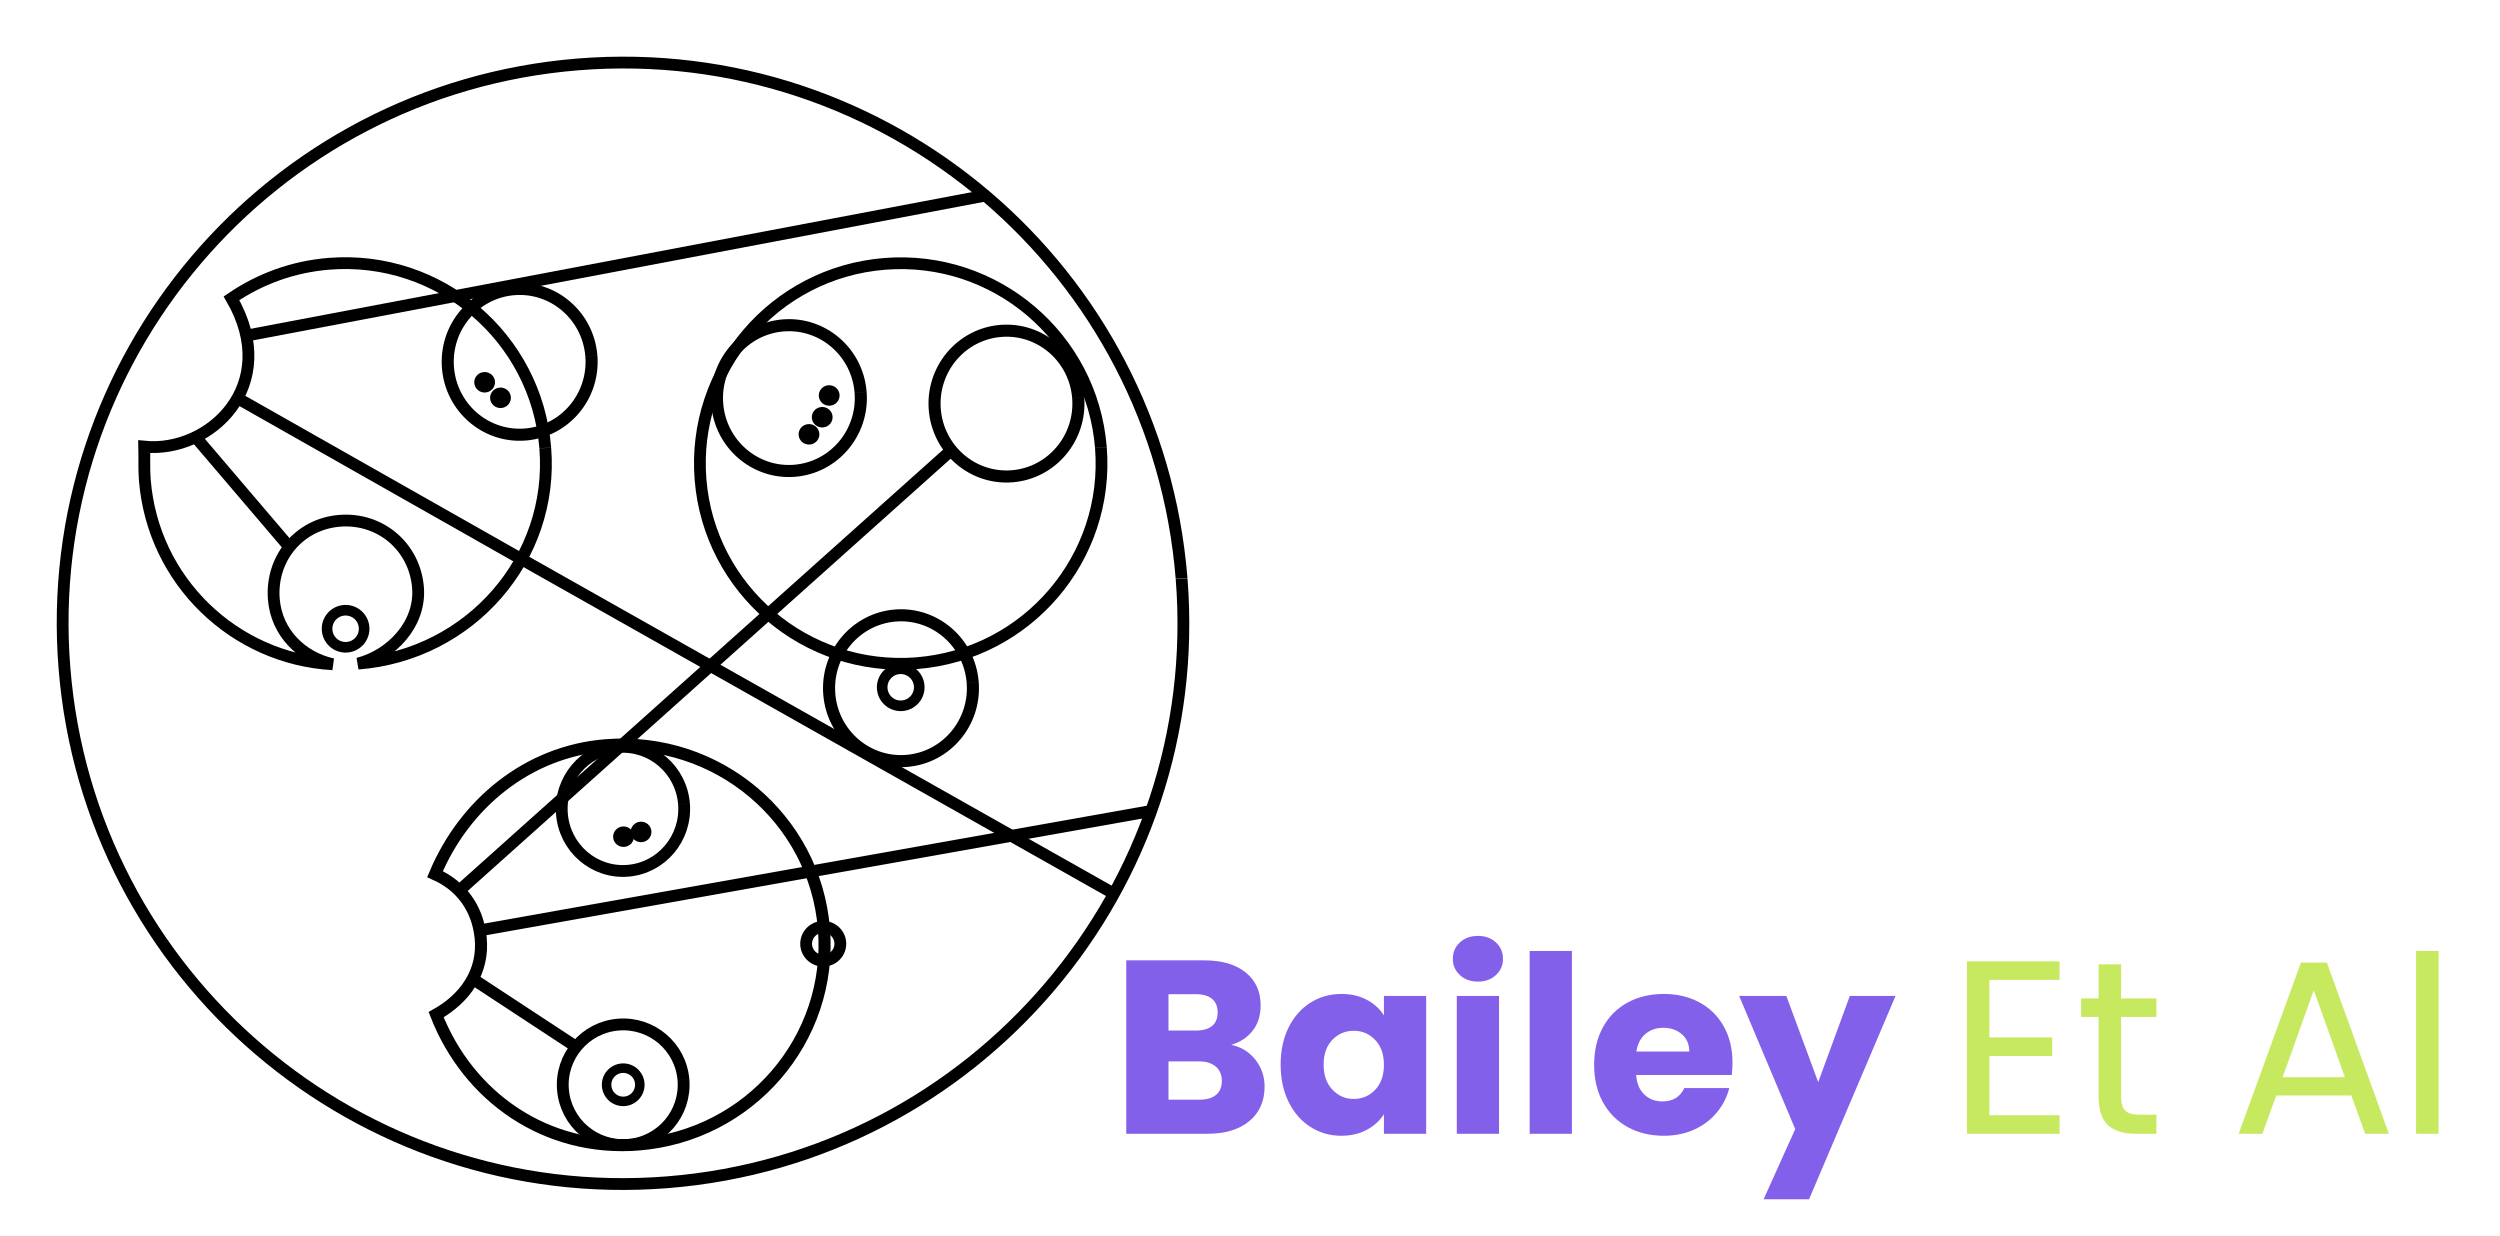 <?xml version="1.0" encoding="UTF-8" standalone="no"?>
<svg xmlns:dc="http://purl.org/dc/elements/1.1/" xmlns:cc="http://creativecommons.org/ns#" xmlns:rdf="http://www.w3.org/1999/02/22-rdf-syntax-ns#" xmlns:svg="http://www.w3.org/2000/svg" xmlns="http://www.w3.org/2000/svg" viewBox="0 0 720 356" height="356" width="720" xml:space="preserve" id="svg2" version="1.1">
  <defs id="defs6">
    <clipPath id="clipPath18">
      <path id="path16" d="M 0,267 H 540 V 0 H 0 Z"></path>
    </clipPath>
  </defs>
  <g transform="matrix(1.333,0,0,-1.333,0,356)" id="g10">
    <g id="g12">
      <g clip-path="url(#clipPath18)" id="g14">
        <g transform="translate(255.288,142.041)" id="g20">
          <path id="path22" style="fill:none;stroke:#000000;stroke-width:2.551;stroke-linecap:butt;stroke-linejoin:miter;stroke-miterlimit:11.339;stroke-dasharray:none;stroke-opacity:1" d="m 0,0 c 5.321,-66.688 -44.387,-125.068 -111.031,-130.401 -66.645,-5.333 -124.993,44.4 -130.331,111.087 -5.338,66.687 44.356,125.079 110.999,130.429 C -63.72,116.464 -5.359,66.746 -0.005,0.06"></path>
        </g>
        <g transform="translate(78.66,131.54)" id="g24">
          <path id="path26" style="fill:none;stroke:#000000;stroke-width:2.292;stroke-linecap:butt;stroke-linejoin:miter;stroke-miterlimit:11.339;stroke-dasharray:none;stroke-opacity:1" d="m 0,0 c 0.176,-2.205 -1.468,-4.135 -3.673,-4.311 -2.204,-0.176 -4.135,1.468 -4.311,3.673 -0.177,2.204 1.467,4.134 3.672,4.311 C -2.108,3.85 -0.177,2.207 0,0.002"></path>
        </g>
        <g transform="translate(117.809,170.271)" id="g28">
          <path id="path30" style="fill:none;stroke:#000000;stroke-width:2.551;stroke-linecap:butt;stroke-linejoin:miter;stroke-miterlimit:11.339;stroke-dasharray:none;stroke-opacity:1" d="m 0,0 c 1.907,-23.89 -16.237,-44.684 -40.455,-46.578 7.163,1.839 13.591,8.5 12.958,16.431 -0.707,8.794 -8.127,15.129 -16.922,14.424 -8.794,-0.706 -14.932,-8.169 -14.228,-16.964 0.576,-7.19 5.954,-12.519 12.726,-14.033 -21.207,1.188 -38.848,17.955 -40.598,39.801 -0.187,2.338 -0.066,4.885 -0.125,7.209 14.047,-1.424 29.801,13.143 18.85,32.057 6.143,4.192 13.281,6.833 21.064,7.457 23.889,1.917 44.809,-15.894 46.728,-39.782"></path>
        </g>
        <g transform="translate(42.356,172.517)" id="g32">
          <path id="path34" style="fill:none;stroke:#000000;stroke-width:2.551;stroke-linecap:butt;stroke-linejoin:miter;stroke-miterlimit:11.339;stroke-dasharray:none;stroke-opacity:1" d="M 0,0 20.166,-23.651"></path>
        </g>
        <g transform="translate(51.306,181.034)" id="g36">
          <path id="path38" style="fill:none;stroke:#000000;stroke-width:2.551;stroke-linecap:butt;stroke-linejoin:miter;stroke-miterlimit:11.339;stroke-dasharray:none;stroke-opacity:1" d="M 0,0 61.338,-34.77"></path>
        </g>
        <g transform="translate(53.212,194.554)" id="g40">
          <path id="path42" style="fill:none;stroke:#000000;stroke-width:2.551;stroke-linecap:butt;stroke-linejoin:miter;stroke-miterlimit:11.339;stroke-dasharray:none;stroke-opacity:1" d="M 0,0 159.286,30.184"></path>
        </g>
        <g transform="translate(127.768,190.145)" id="g44">
          <path id="path46" style="fill:none;stroke:#000000;stroke-width:2.61;stroke-linecap:butt;stroke-linejoin:miter;stroke-miterlimit:11.339;stroke-dasharray:none;stroke-opacity:1" d="m 0,0 c 0.683,-8.671 -5.698,-16.262 -14.254,-16.956 -8.556,-0.693 -16.046,5.773 -16.732,14.445 -0.685,8.671 5.695,16.263 14.25,16.959 8.556,0.696 16.048,-5.769 16.735,-14.44"></path>
        </g>
        <g transform="translate(106.947,184.65)" id="g48">
          <path id="path50" style="fill:#000000;fill-opacity:1;fill-rule:nonzero;stroke:none" d="m 0,0 c 0.099,-1.219 -0.824,-2.286 -2.06,-2.383 -1.237,-0.098 -2.32,0.811 -2.419,2.03 -0.099,1.219 0.823,2.286 2.06,2.384 C -1.182,2.129 -0.099,1.22 0,0.001"></path>
        </g>
        <g transform="translate(110.374,181.296)" id="g52">
          <path id="path54" style="fill:#000000;fill-opacity:1;fill-rule:nonzero;stroke:none" d="m 0,0 c 0.099,-1.219 -0.824,-2.286 -2.06,-2.383 -1.237,-0.098 -2.32,0.811 -2.419,2.03 -0.099,1.219 0.823,2.286 2.06,2.384 C -1.182,2.129 -0.099,1.22 0,0.001"></path>
        </g>
        <g transform="translate(177.026,173.405)" id="g56">
          <path id="path58" style="fill:#000000;fill-opacity:1;fill-rule:nonzero;stroke:none" d="m 0,0 c 0.099,-1.219 -0.824,-2.286 -2.06,-2.383 -1.237,-0.098 -2.32,0.811 -2.419,2.03 -0.099,1.219 0.823,2.286 2.06,2.384 C -1.182,2.129 -0.099,1.22 0,0.001"></path>
        </g>
        <g transform="translate(179.88,177.099)" id="g60">
          <path id="path62" style="fill:#000000;fill-opacity:1;fill-rule:nonzero;stroke:none" d="m 0,0 c 0.099,-1.219 -0.824,-2.286 -2.06,-2.383 -1.237,-0.098 -2.32,0.811 -2.419,2.03 -0.099,1.219 0.823,2.286 2.06,2.384 C -1.182,2.129 -0.099,1.22 0,0.001"></path>
        </g>
        <g transform="translate(181.391,181.8)" id="g64">
          <path id="path66" style="fill:#000000;fill-opacity:1;fill-rule:nonzero;stroke:none" d="m 0,0 c 0.099,-1.219 -0.824,-2.286 -2.06,-2.383 -1.237,-0.098 -2.32,0.811 -2.419,2.03 -0.099,1.219 0.823,2.286 2.06,2.384 C -1.182,2.129 -0.099,1.22 0,0.001"></path>
        </g>
        <g transform="translate(136.954,86.474)" id="g68">
          <path id="path70" style="fill:#000000;fill-opacity:1;fill-rule:nonzero;stroke:none" d="m 0,0 c 0.099,-1.219 -0.824,-2.286 -2.06,-2.383 -1.237,-0.098 -2.32,0.811 -2.419,2.03 -0.099,1.219 0.823,2.286 2.06,2.384 C -1.182,2.129 -0.099,1.22 0,0.001"></path>
        </g>
        <g transform="translate(181.547,63.454)" id="g72">
          <path id="path74" style="fill:none;stroke:#000000;stroke-width:2.551;stroke-linecap:butt;stroke-linejoin:miter;stroke-miterlimit:11.339;stroke-dasharray:none;stroke-opacity:1" d="m 0,0 c 0.162,-2.012 -1.355,-3.774 -3.389,-3.935 -2.034,-0.16 -3.815,1.34 -3.978,3.352 -0.162,2.012 1.354,3.774 3.388,3.936 C -1.945,3.514 -0.164,2.014 0,0.002"></path>
        </g>
        <g transform="translate(140.74,87.499)" id="g76">
          <path id="path78" style="fill:#000000;fill-opacity:1;fill-rule:nonzero;stroke:none" d="m 0,0 c 0.099,-1.219 -0.824,-2.286 -2.06,-2.383 -1.237,-0.098 -2.32,0.811 -2.419,2.03 -0.099,1.219 0.823,2.286 2.06,2.384 C -1.182,2.129 -0.099,1.22 0,0.001"></path>
        </g>
        <g transform="translate(237.853,170.364)" id="g80">
          <path id="path82" style="fill:none;stroke:#000000;stroke-width:2.541;stroke-linecap:butt;stroke-linejoin:miter;stroke-miterlimit:11.339;stroke-dasharray:none;stroke-opacity:1" d="m 0,0 c 1.907,-23.821 -15.908,-44.675 -39.792,-46.58 -23.885,-1.905 -44.796,15.86 -46.709,39.681 -1.913,23.821 15.897,44.679 39.781,46.59 23.884,1.911 44.799,-15.849 46.718,-39.669"></path>
        </g>
        <g transform="translate(185.938,182.31)" id="g84">
          <path id="path86" style="fill:none;stroke:#000000;stroke-width:2.61;stroke-linecap:butt;stroke-linejoin:miter;stroke-miterlimit:11.339;stroke-dasharray:none;stroke-opacity:1" d="m 0,0 c 0.683,-8.671 -5.698,-16.262 -14.254,-16.956 -8.556,-0.693 -16.046,5.773 -16.732,14.445 -0.685,8.671 5.695,16.263 14.25,16.959 8.556,0.696 16.048,-5.769 16.735,-14.44"></path>
        </g>
        <g transform="translate(232.948,181.123)" id="g88">
          <path id="path90" style="fill:none;stroke:#000000;stroke-width:2.61;stroke-linecap:butt;stroke-linejoin:miter;stroke-miterlimit:11.339;stroke-dasharray:none;stroke-opacity:1" d="m 0,0 c 0.683,-8.671 -5.698,-16.262 -14.254,-16.956 -8.556,-0.693 -16.046,5.773 -16.732,14.445 -0.685,8.671 5.695,16.263 14.25,16.959 8.556,0.696 16.048,-5.769 16.735,-14.44"></path>
        </g>
        <g transform="translate(210.155,119.629)" id="g92">
          <path id="path94" style="fill:none;stroke:#000000;stroke-width:2.61;stroke-linecap:butt;stroke-linejoin:miter;stroke-miterlimit:11.339;stroke-dasharray:none;stroke-opacity:1" d="m 0,0 c 0.683,-8.671 -5.698,-16.262 -14.254,-16.956 -8.556,-0.693 -16.046,5.773 -16.732,14.445 -0.685,8.671 5.695,16.263 14.25,16.959 8.556,0.696 16.048,-5.769 16.735,-14.44"></path>
        </g>
        <g transform="translate(147.781,93.366)" id="g96">
          <path id="path98" style="fill:none;stroke:#000000;stroke-width:2.551;stroke-linecap:butt;stroke-linejoin:miter;stroke-miterlimit:11.339;stroke-dasharray:none;stroke-opacity:1" d="m 0,0 c 0.582,-7.382 -4.851,-13.843 -12.134,-14.434 -7.283,-0.59 -13.66,4.915 -14.243,12.296 -0.583,7.382 4.847,13.845 12.13,14.437 7.283,0.592 13.661,-4.911 14.246,-12.292"></path>
        </g>
        <g transform="translate(178.015,66.37)" id="g100">
          <path id="path102" style="fill:none;stroke:#000000;stroke-width:2.61;stroke-linecap:butt;stroke-linejoin:miter;stroke-miterlimit:11.339;stroke-dasharray:none;stroke-opacity:1" d="m 0,0 c 1.922,-23.819 -16.036,-44.67 -40.114,-46.575 -19.809,-1.567 -36.699,10.179 -43.67,28.05 6.174,3.471 10.384,9.207 9.615,16.675 -0.696,6.506 -4.364,11.252 -9.859,13.682 6.347,15.125 19.935,26.505 36.93,27.854 24.077,1.911 45.162,-15.847 47.096,-39.664"></path>
        </g>
        <g transform="translate(147.663,33.736)" id="g104">
          <path id="path106" style="fill:none;stroke:#000000;stroke-width:2.558;stroke-linecap:butt;stroke-linejoin:miter;stroke-miterlimit:11.339;stroke-dasharray:none;stroke-opacity:1" d="m 0,0 c 0.574,-7.18 -4.788,-13.465 -11.977,-14.039 -7.188,-0.574 -13.482,4.78 -14.058,11.96 -0.576,7.179 4.784,13.465 11.973,14.041 7.189,0.576 13.484,-4.776 14.061,-11.956"></path>
        </g>
        <g transform="translate(112.644,146.264)" id="g108">
          <path id="path110" style="fill:none;stroke:#000000;stroke-width:2.551;stroke-linecap:butt;stroke-linejoin:miter;stroke-miterlimit:11.339;stroke-dasharray:none;stroke-opacity:1" d="M 0,0 128.021,-72.286"></path>
        </g>
        <g transform="translate(103.621,66.054)" id="g112">
          <path id="path114" style="fill:none;stroke:#000000;stroke-width:2.551;stroke-linecap:butt;stroke-linejoin:miter;stroke-miterlimit:11.339;stroke-dasharray:none;stroke-opacity:1" d="M 0,0 145.069,25.799"></path>
        </g>
        <g transform="translate(99.214,74.647)" id="g116">
          <path id="path118" style="fill:none;stroke:#000000;stroke-width:2.551;stroke-linecap:butt;stroke-linejoin:miter;stroke-miterlimit:11.339;stroke-dasharray:none;stroke-opacity:1" d="M 0,0 106.303,95.136"></path>
        </g>
        <g transform="translate(102.145,55.559)" id="g120">
          <path id="path122" style="fill:none;stroke:#000000;stroke-width:2.551;stroke-linecap:butt;stroke-linejoin:miter;stroke-miterlimit:11.339;stroke-dasharray:none;stroke-opacity:1" d="M 0,0 22.339,-14.668"></path>
        </g>
        <g transform="translate(138.224,32.984)" id="g124">
          <path id="path126" style="fill:none;stroke:#000000;stroke-width:2.054;stroke-linecap:butt;stroke-linejoin:miter;stroke-miterlimit:11.339;stroke-dasharray:none;stroke-opacity:1" d="m 0,0 c 0.158,-1.976 -1.316,-3.706 -3.292,-3.864 -1.976,-0.158 -3.706,1.316 -3.864,3.292 -0.158,1.976 1.315,3.706 3.291,3.864 C -1.889,3.451 -0.159,1.978 0,0.002"></path>
        </g>
        <g transform="translate(198.595,118.897)" id="g128">
          <path id="path130" style="fill:none;stroke:#000000;stroke-width:2.292;stroke-linecap:butt;stroke-linejoin:miter;stroke-miterlimit:11.339;stroke-dasharray:none;stroke-opacity:1" d="m 0,0 c 0.176,-2.205 -1.468,-4.135 -3.673,-4.311 -2.204,-0.176 -4.135,1.468 -4.311,3.672 -0.177,2.205 1.467,4.135 3.672,4.312 C -2.108,3.85 -0.177,2.207 0,0.002"></path>
        </g>
        <g transform="translate(262.731,30.515)" id="g132">
          <path id="path134" style="fill:#8260e9;fill-opacity:1;fill-rule:nonzero;stroke:none" d="m 0,0 c 0.836,0.694 1.255,1.699 1.255,3.017 0,1.315 -0.437,2.347 -1.308,3.095 -0.873,0.747 -2.073,1.12 -3.603,1.12 h -6.618 V -1.04 h 6.725 C -2.02,-1.04 -0.836,-0.693 0,0 m -10.274,13.904 h 5.978 c 1.494,0 2.642,0.329 3.442,0.989 0.801,0.657 1.202,1.628 1.202,2.908 0,1.281 -0.401,2.26 -1.202,2.936 -0.8,0.675 -1.948,1.014 -3.442,1.014 h -5.978 z M 8.514,7.58 C 9.83,5.89 10.488,3.959 10.488,1.788 10.488,-1.343 9.395,-3.825 7.206,-5.657 5.018,-7.49 1.966,-8.406 -1.948,-8.406 h -17.453 v 37.469 h 16.866 c 3.807,0 6.787,-0.872 8.94,-2.615 2.153,-1.744 3.23,-4.11 3.23,-7.099 C 9.635,17.143 9.056,15.31 7.9,13.852 6.743,12.392 5.204,11.378 3.283,10.809 5.453,10.346 7.197,9.27 8.514,7.58"></path>
        </g>
        <g transform="translate(297.106,42.392)" id="g136">
          <path id="path138" style="fill:#8260e9;fill-opacity:1;fill-rule:nonzero;stroke:none" d="m 0,0 c -1.264,1.315 -2.803,1.975 -4.617,1.975 -1.816,0 -3.355,-0.65 -4.617,-1.949 -1.264,-1.299 -1.895,-3.088 -1.895,-5.364 0,-2.277 0.631,-4.083 1.895,-5.418 1.262,-1.334 2.801,-2.001 4.617,-2.001 1.814,0 3.353,0.657 4.617,1.975 1.263,1.316 1.895,3.113 1.895,5.39 C 1.895,-3.114 1.263,-1.317 0,0 m -18.682,2.722 c 1.156,2.312 2.731,4.091 4.724,5.338 1.992,1.245 4.217,1.868 6.672,1.868 2.099,0 3.94,-0.428 5.524,-1.282 C -0.179,7.792 1.04,6.672 1.895,5.284 V 9.5 h 9.126 V -20.283 H 1.895 v 4.217 c -0.89,-1.388 -2.127,-2.509 -3.71,-3.363 -1.584,-0.854 -3.425,-1.281 -5.525,-1.281 -2.42,0 -4.626,0.631 -6.618,1.895 -1.993,1.262 -3.568,3.059 -4.724,5.39 -1.157,2.33 -1.735,5.027 -1.735,8.087 0,3.06 0.578,5.746 1.735,8.06"></path>
        </g>
        <path id="path140" style="fill:#8260e9;fill-opacity:1;fill-rule:nonzero;stroke:none" d="m 323.872,22.108 h -9.127 v 29.783 h 9.127 z m -8.46,34.294 c -1.015,0.943 -1.521,2.109 -1.521,3.496 0,1.423 0.506,2.607 1.521,3.55 1.014,0.943 2.321,1.414 3.923,1.414 1.565,0 2.855,-0.471 3.87,-1.414 1.014,-0.943 1.521,-2.127 1.521,-3.55 0,-1.387 -0.507,-2.553 -1.521,-3.496 -1.015,-0.943 -2.305,-1.415 -3.87,-1.415 -1.602,0 -2.909,0.472 -3.923,1.415"></path>
        <path id="path142" style="fill:#8260e9;fill-opacity:1;fill-rule:nonzero;stroke:none" d="m 339.617,22.108 h -9.127 v 39.498 h 9.127 z"></path>
        <g transform="translate(364.971,39.883)" id="g144">
          <path id="path146" style="fill:#8260e9;fill-opacity:1;fill-rule:nonzero;stroke:none" d="m 0,0 c 0,1.565 -0.533,2.811 -1.602,3.736 -1.067,0.925 -2.401,1.388 -4.002,1.388 -1.531,0 -2.821,-0.445 -3.87,-1.335 -1.05,-0.89 -1.7,-2.153 -1.948,-3.789 z m 9.181,-5.071 h -20.657 c 0.142,-1.851 0.739,-3.265 1.788,-4.243 1.049,-0.98 2.339,-1.468 3.871,-1.468 2.276,0 3.86,0.961 4.75,2.882 H 8.647 C 8.148,-9.857 7.25,-11.619 5.951,-13.185 4.652,-14.75 3.024,-15.978 1.067,-16.867 c -1.957,-0.89 -4.145,-1.334 -6.564,-1.334 -2.919,0 -5.517,0.622 -7.793,1.868 -2.278,1.245 -4.057,3.023 -5.338,5.337 -1.281,2.313 -1.922,5.017 -1.922,8.113 0,3.096 0.632,5.8 1.896,8.113 1.262,2.313 3.033,4.092 5.31,5.338 2.277,1.245 4.893,1.869 7.847,1.869 2.882,0 5.444,-0.606 7.685,-1.816 2.243,-1.21 3.995,-2.935 5.258,-5.177 1.263,-2.242 1.895,-4.857 1.895,-7.846 0,-0.854 -0.054,-1.744 -0.16,-2.669"></path>
        </g>
        <g transform="translate(409.539,51.892)" id="g148">
          <path id="path150" style="fill:#8260e9;fill-opacity:1;fill-rule:nonzero;stroke:none" d="m 0,0 -18.682,-43.928 h -9.821 L -21.671,-28.77 -33.787,0 h 10.195 L -16.707,-18.628 -9.874,0 Z"></path>
        </g>
        <g transform="translate(429.82,55.361)" id="g152">
          <path id="path154" style="fill:#c7e960;fill-opacity:1;fill-rule:nonzero;stroke:none" d="m 0,0 v -12.437 h 13.558 v -4.002 H 0 V -29.25 h 15.159 v -4.003 H -4.856 V 4.003 H 15.159 V 0 Z"></path>
        </g>
        <g transform="translate(458.269,47.355)" id="g156">
          <path id="path158" style="fill:#c7e960;fill-opacity:1;fill-rule:nonzero;stroke:none" d="m 0,0 v -17.241 c 0,-1.423 0.303,-2.428 0.908,-3.016 0.605,-0.587 1.655,-0.88 3.149,-0.88 h 3.576 v -4.11 H 3.256 c -2.704,0 -4.733,0.622 -6.084,1.868 -1.354,1.245 -2.028,3.291 -2.028,6.138 V 0 h -3.79 v 4.003 h 3.79 v 7.365 H 0 V 4.003 H 7.633 L 7.633,0 Z"></path>
        </g>
        <g transform="translate(506.627,34.331)" id="g160">
          <path id="path162" style="fill:#c7e960;fill-opacity:1;fill-rule:nonzero;stroke:none" d="M 0,0 -6.726,18.788 -13.45,0 Z m 1.388,-3.949 h -16.227 l -2.988,-8.274 h -5.124 l 13.45,36.99 h 5.605 L 9.501,-12.223 H 4.377 Z"></path>
        </g>
        <path id="path164" style="fill:#c7e960;fill-opacity:1;fill-rule:nonzero;stroke:none" d="M 526.856,22.108 H 522 v 39.498 h 4.856 z"></path>
      </g>
    </g>
  </g>
</svg>
